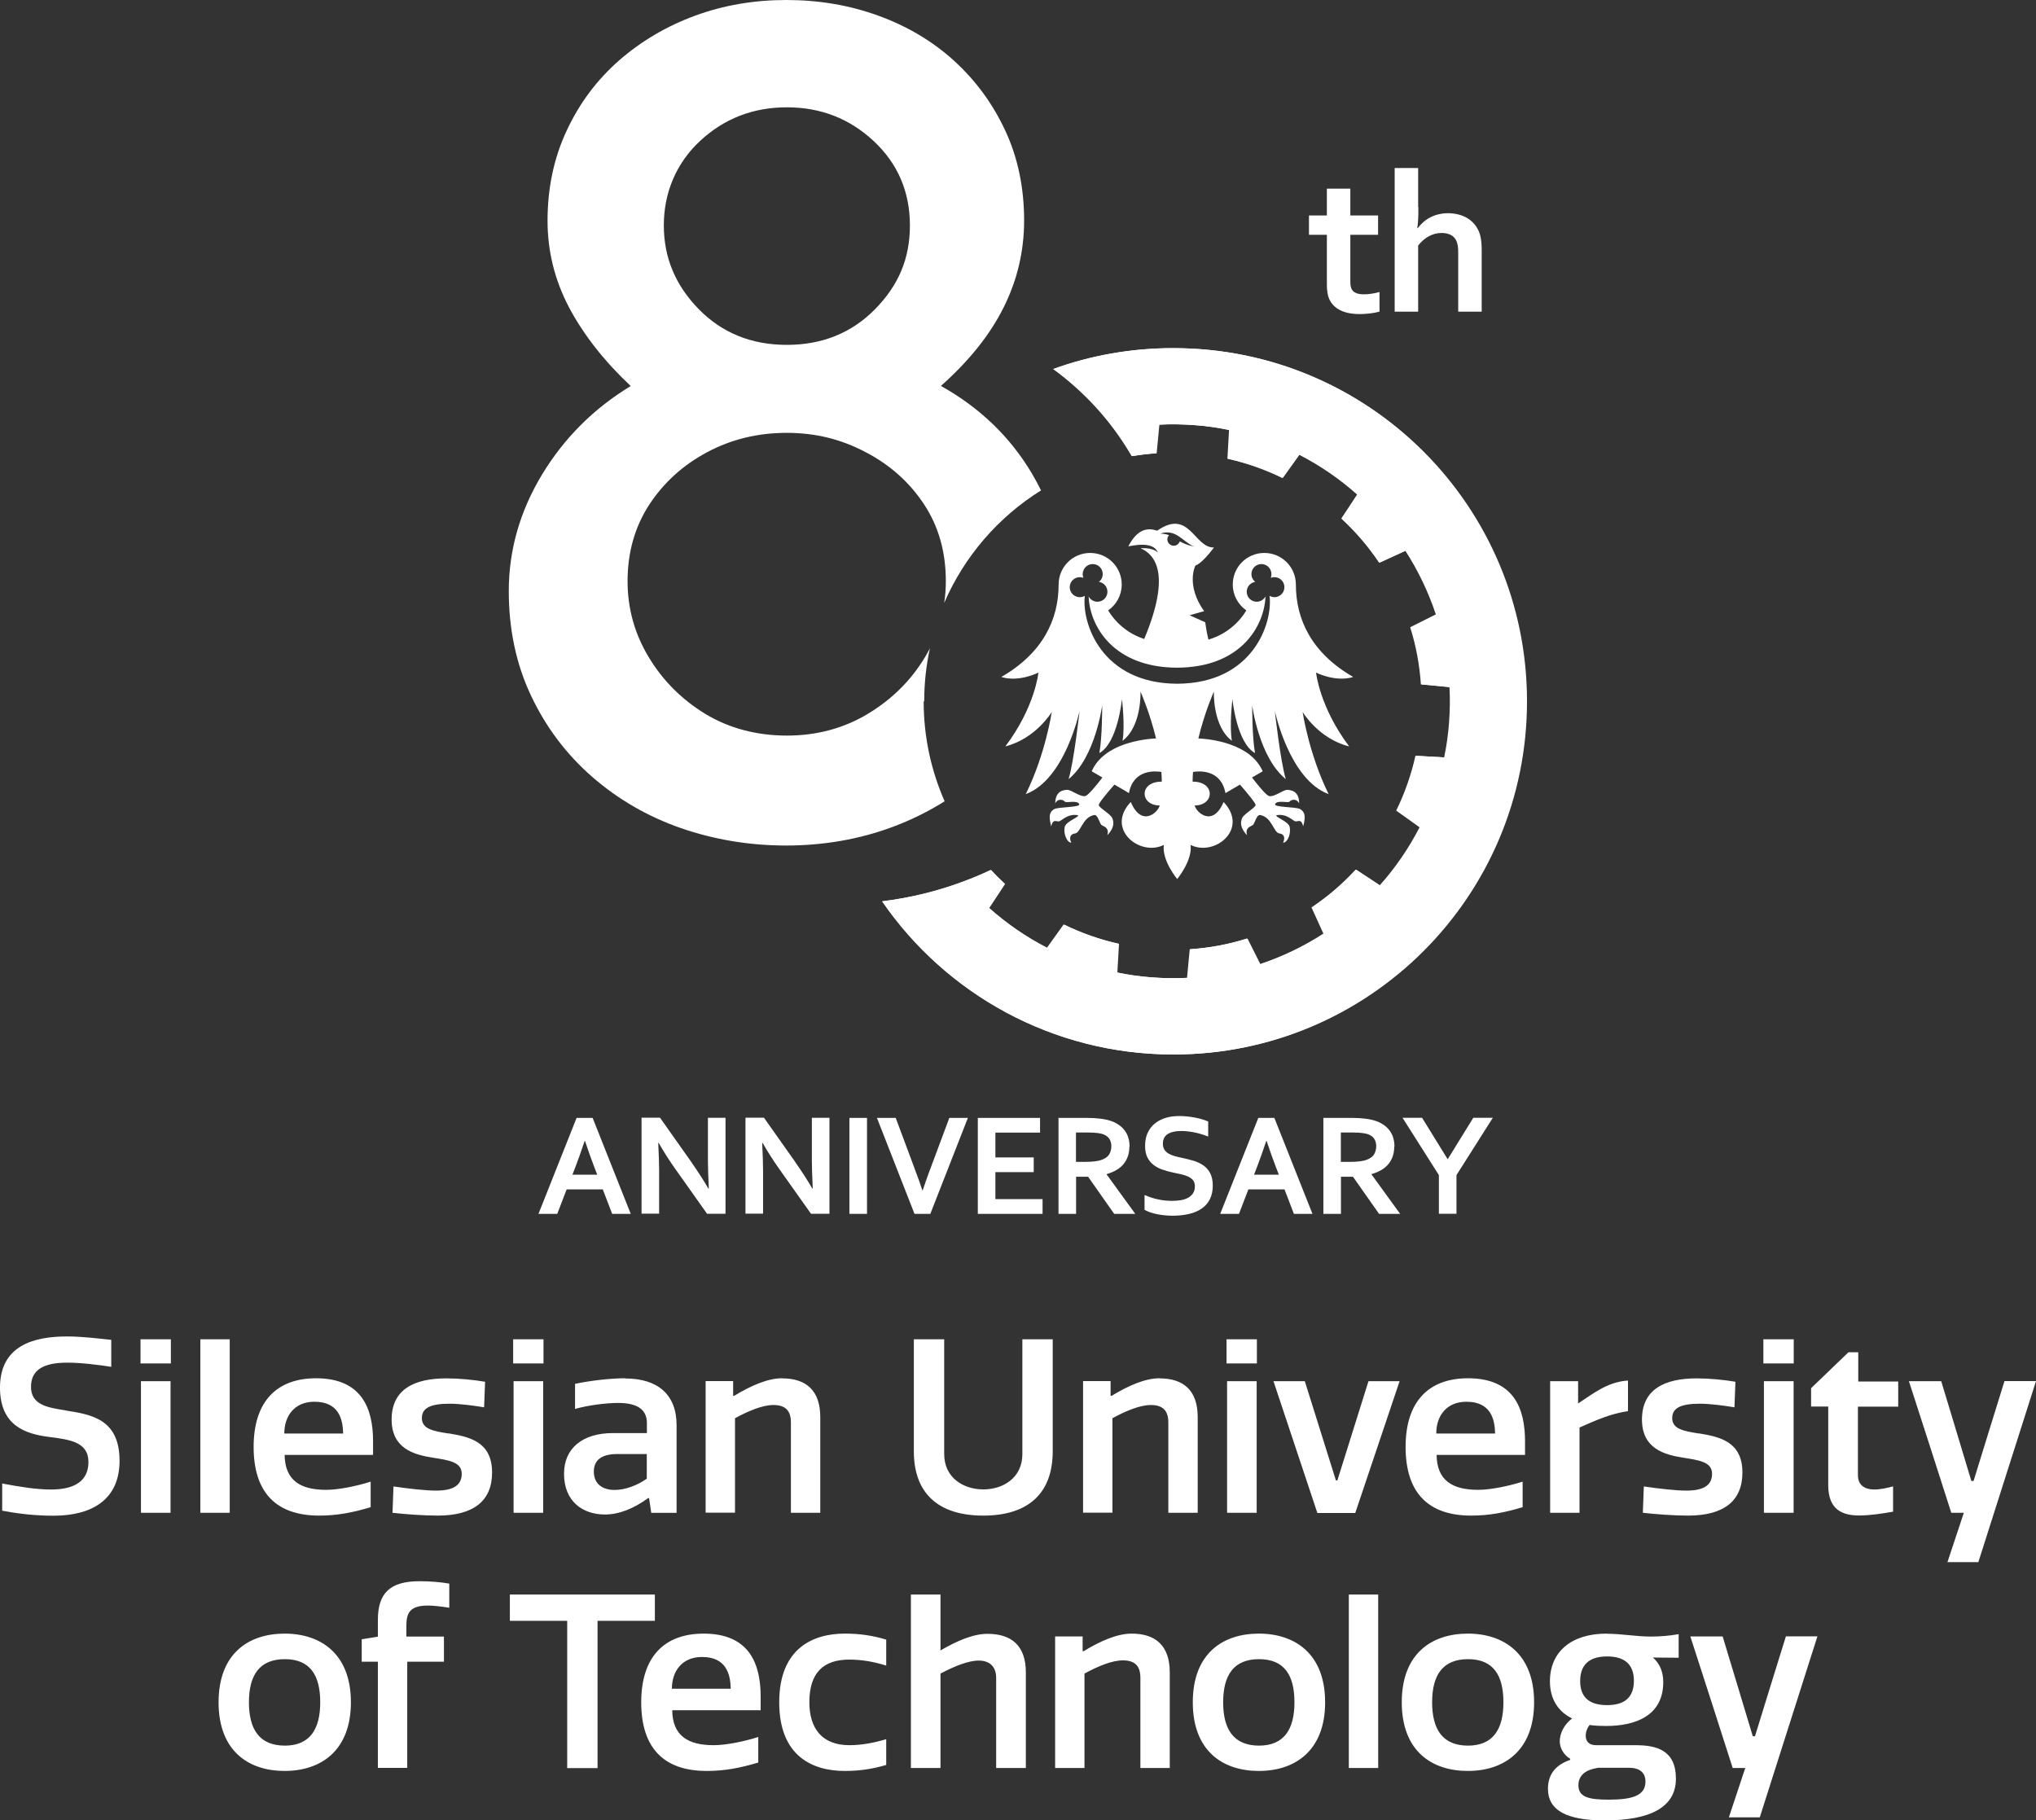 <?xml version="1.0" encoding="UTF-8"?>
<svg xmlns="http://www.w3.org/2000/svg" id="Warstwa_2" data-name="Warstwa 2" viewBox="0 0 186.48 166.74">
  <rect x="0" y="0" width="186.48" height="166.74" fill="#333333" stroke="none"/>
  <defs>
    <style>
      .cls-1 {
        fill: #fff;
      }
    </style>
  </defs>
  <g id="Warstwa_1-2" data-name="Warstwa 1">
    <g>
      <g>
        <path class="cls-1" d="M107.48,31.89c-3.85,0-7.55.67-10.97,1.91,2.88,2.11,5.23,4.68,7.04,7.71.06.09.11.18.16.27.74-.12,1.48-.21,2.23-.26l.25-2.62c1.07-.06,2.14-.04,3.24.04,1.09.08,2.16.23,3.2.45l-.15,2.63c1.76.39,3.45.99,5.02,1.76l1.53-2.14c1.94,1,3.73,2.23,5.33,3.66l-1.45,2.2c1.31,1.21,2.47,2.56,3.46,4.04l2.4-1.1c1.17,1.81,2.11,3.77,2.8,5.84l-2.35,1.18c.53,1.67.86,3.43.98,5.23l2.62.25c.06,1.07.04,2.14-.04,3.24-.08,1.09-.23,2.16-.45,3.2l-2.63-.15c-.39,1.76-.99,3.45-1.76,5.02l2.14,1.53c-1,1.94-2.23,3.73-3.66,5.33l-2.2-1.45c-1.21,1.31-2.56,2.47-4.04,3.46l1.09,2.4c-1.8,1.17-3.76,2.11-5.83,2.8l-1.18-2.35c-1.67.53-3.43.86-5.23.98l-.25,2.62c-1.07.06-2.14.04-3.24-.04-1.09-.08-2.16-.23-3.2-.45l.15-2.63c-1.76-.39-3.45-.99-5.02-1.76l-1.53,2.14c-1.94-1-3.73-2.23-5.33-3.66l1.45-2.2c-.44-.41-.88-.84-1.28-1.28-.82.39-1.66.74-2.52,1.06-2.37.89-4.85,1.49-7.42,1.81,5.83,8.47,15.6,14.03,26.67,14.03,17.87,0,32.35-14.48,32.35-32.35s-14.48-32.35-32.35-32.35Z"></path>
        <g>
          <path class="cls-1" d="M126.36,28.54c-.24.07-.53.13-.87.17-.34.04-.65.06-.94.06-.74,0-1.34-.12-1.81-.36s-.8-.58-1-1.03c-.14-.32-.21-.76-.21-1.31v-4.56h-1.64v-1.77h1.64v-2.46h2.15v2.46h2.54v1.77h-2.54v4.28c0,.34.05.59.15.75.18.28.54.42,1.08.42.25,0,.5-.02.74-.06.25-.04.48-.09.7-.15v1.78Z"></path>
          <path class="cls-1" d="M129.91,18.98c0,.45,0,.83-.02,1.12-.02.29-.04.56-.08.8h.04c.13-.17.28-.34.47-.51.18-.17.39-.32.61-.44s.47-.23.75-.3.59-.12.93-.12c.29,0,.57.03.85.09.28.06.53.15.77.27.24.12.46.28.65.47.2.19.36.42.5.69.12.23.2.49.25.78.05.29.08.64.08,1.06v5.66h-2.15v-5.37c0-.27-.01-.5-.04-.67s-.07-.32-.13-.45c-.13-.27-.31-.45-.55-.56-.24-.11-.51-.16-.81-.16-.42,0-.8.11-1.16.3s-.68.48-.98.85v6.06h-2.15v-13.16h2.15v3.59Z"></path>
        </g>
        <g>
          <path class="cls-1" d="M55.21,108.95h-3.31l-.86,2.24h-1.72l3.49-8.79h1.47l3.49,8.79h-1.7l-.86-2.24ZM53.55,104.51c-.31.92-.58,1.69-.82,2.31l-.3.78h2.27l-.3-.78c-.24-.62-.51-1.39-.82-2.31h-.03Z"></path>
          <path class="cls-1" d="M63.34,106.48c.63.9,1.14,1.7,1.54,2.39h.04c-.05-1.14-.08-1.98-.08-2.5v-3.98h1.61v8.79h-1.69l-2.87-4.05c-.5-.7-1.03-1.51-1.56-2.44h-.04c.05,1.08.08,1.91.08,2.5v3.98h-1.61v-8.79h1.69l2.89,4.09Z"></path>
          <path class="cls-1" d="M72.86,106.48c.63.9,1.14,1.7,1.54,2.39h.04c-.05-1.14-.08-1.98-.08-2.5v-3.98h1.61v8.79h-1.69l-2.87-4.05c-.5-.7-1.03-1.51-1.56-2.44h-.04c.05,1.08.08,1.91.08,2.5v3.98h-1.61v-8.79h1.69l2.89,4.09Z"></path>
          <path class="cls-1" d="M77.8,111.19v-8.79h1.61v8.79h-1.61Z"></path>
          <path class="cls-1" d="M84.51,109.04c.16-.48.28-.82.35-1.02s.22-.62.46-1.25l1.63-4.37h1.7l-3.44,8.79h-1.45l-3.44-8.79h1.72l1.63,4.37c.23.63.38,1.05.46,1.25s.19.54.35,1.02h.03Z"></path>
          <path class="cls-1" d="M91.17,109.84h4.32v1.35h-5.93v-8.79h5.7v1.35h-4.09v2.27h3.51v1.35h-3.51v2.48Z"></path>
          <path class="cls-1" d="M103.44,105.04c0,.61-.17,1.13-.51,1.56s-.86.74-1.57.95v.03l2.62,3.61h-1.93l-2.39-3.4h-1.1v3.4h-1.61v-8.79h2.67c.44,0,.85.03,1.24.08.38.05.71.13.98.23.52.2.92.49,1.2.88s.42.88.42,1.46ZM99.34,106.43c.37,0,.68-.02.94-.05.26-.03.47-.08.65-.15.32-.12.55-.29.67-.5s.19-.46.19-.73c0-.24-.05-.45-.15-.63-.1-.18-.27-.33-.5-.43-.15-.07-.35-.12-.58-.15-.23-.03-.52-.05-.86-.05h-1.15v2.69h.8Z"></path>
          <path class="cls-1" d="M109.44,108.66c0-.22-.05-.4-.16-.54-.11-.14-.26-.25-.45-.34-.19-.09-.4-.16-.63-.21s-.48-.11-.74-.16c-.34-.07-.67-.16-.98-.27-.31-.1-.58-.25-.82-.43-.24-.18-.42-.41-.57-.69-.14-.28-.21-.63-.21-1.05,0-.47.08-.87.24-1.21.16-.34.38-.63.66-.85.28-.23.6-.39.98-.51s.8-.17,1.27-.17.94.05,1.41.14c.47.09.88.21,1.22.36v1.38c-.46-.18-.89-.31-1.31-.39-.42-.08-.81-.12-1.18-.12-.53,0-.94.1-1.23.29s-.43.48-.43.87c0,.22.05.41.14.55.09.14.22.26.38.36.16.09.35.17.56.23s.43.11.67.16c.37.08.73.17,1.07.27s.64.25.9.43c.26.18.47.42.62.72.15.29.23.67.23,1.13s-.09.88-.26,1.23-.42.63-.75.86c-.32.23-.71.39-1.17.5s-.96.16-1.51.16c-.48,0-.95-.05-1.41-.14-.46-.09-.85-.23-1.15-.4v-1.36c.43.19.86.33,1.27.41.41.09.84.13,1.28.13.25,0,.5-.02.75-.06s.47-.11.66-.21c.2-.1.35-.24.47-.41.12-.17.18-.39.18-.64Z"></path>
          <path class="cls-1" d="M117.65,108.95h-3.31l-.86,2.24h-1.72l3.49-8.79h1.47l3.49,8.79h-1.7l-.86-2.24ZM115.98,104.51c-.31.92-.58,1.69-.82,2.31l-.3.78h2.27l-.3-.78c-.24-.62-.51-1.39-.82-2.31h-.03Z"></path>
          <path class="cls-1" d="M127.7,105.04c0,.61-.17,1.13-.51,1.56s-.86.74-1.57.95v.03l2.62,3.61h-1.93l-2.39-3.4h-1.1v3.4h-1.61v-8.79h2.67c.44,0,.85.03,1.24.08.38.05.71.13.98.23.52.2.92.49,1.2.88s.42.88.42,1.46ZM123.6,106.43c.37,0,.68-.02.94-.05.26-.03.47-.08.65-.15.32-.12.55-.29.67-.5s.19-.46.19-.73c0-.24-.05-.45-.15-.63-.1-.18-.27-.33-.5-.43-.15-.07-.35-.12-.58-.15-.23-.03-.52-.05-.86-.05h-1.15v2.69h.8Z"></path>
          <path class="cls-1" d="M132.6,106.18l2.34-3.79h1.79l-3.33,5.25v3.54h-1.61v-3.54l-3.33-5.25h1.79l2.34,3.79h.02Z"></path>
        </g>
        <g>
          <path class="cls-1" d="M84.65,64.24c0-1.66.18-3.29.52-4.85-.14.27-.29.54-.45.81-1.29,2.14-3.04,3.87-5.25,5.2-2.21,1.32-4.67,1.98-7.4,1.98s-5.28-.66-7.46-1.98c-2.18-1.33-3.9-3.06-5.19-5.2-1.29-2.13-1.94-4.46-1.94-6.96,0-2.65.67-4.99,1.99-7.02,1.33-2.02,3.09-3.62,5.3-4.8,2.21-1.18,4.64-1.77,7.29-1.77s4.99.59,7.23,1.77c2.25,1.18,4.03,2.77,5.36,4.8,1.33,2.03,1.98,4.36,1.98,7.02,0,.68-.05,1.34-.15,1.99,1.84-4.27,4.96-7.87,8.87-10.31-.27-.54-.56-1.08-.88-1.62-1.99-3.32-4.75-5.97-8.29-7.95,2.58-2.29,4.49-4.68,5.74-7.18,1.25-2.5,1.88-5.16,1.88-7.96,0-3.02-.57-5.76-1.72-8.23-1.14-2.46-2.7-4.59-4.69-6.41-1.98-1.8-4.31-3.18-6.96-4.14-2.65-.96-5.45-1.43-8.4-1.43s-5.73.47-8.35,1.43c-2.61.96-4.93,2.32-6.96,4.09-2.02,1.77-3.63,3.9-4.8,6.41-1.18,2.5-1.77,5.27-1.77,8.29,0,2.8.66,5.45,1.98,7.96,1.33,2.5,3.21,4.9,5.64,7.18-3.4,2.06-6.1,4.77-8.13,8.12-2.02,3.35-3.04,6.91-3.04,10.66,0,3.54.69,6.74,2.05,9.61,1.36,2.87,3.22,5.34,5.58,7.4,2.36,2.06,5.06,3.63,8.12,4.7,3.06,1.06,6.28,1.6,9.67,1.6s6.72-.57,9.78-1.72c1.68-.63,3.25-1.41,4.72-2.33-1.23-2.8-1.92-5.89-1.92-9.15ZM64.11,12.92c2.21-2.06,4.87-3.09,7.96-3.09s5.74,1.03,7.95,3.09c2.21,2.06,3.32,4.65,3.32,7.73s-1.07,5.51-3.2,7.68c-2.14,2.17-4.83,3.26-8.07,3.26s-5.93-1.09-8.06-3.26c-2.14-2.18-3.21-4.73-3.21-7.68s1.1-5.67,3.31-7.73Z"></path>
          <path class="cls-1" d="M107.42,31.89c-3.85,0-7.55.67-10.97,1.91,2.88,2.11,5.23,4.68,7.04,7.71.06.09.11.18.16.27.74-.12,1.48-.21,2.23-.26l.25-2.62c1.07-.06,2.14-.04,3.24.04,1.09.08,2.16.23,3.2.45l-.15,2.63c1.76.39,3.45.99,5.02,1.76l1.53-2.14c1.94,1,3.73,2.23,5.33,3.66l-1.45,2.2c1.31,1.21,2.47,2.56,3.46,4.04l2.4-1.1c1.17,1.81,2.11,3.77,2.8,5.84l-2.35,1.18c.53,1.67.86,3.43.98,5.23l2.62.25c.06,1.07.04,2.14-.04,3.24-.08,1.09-.23,2.16-.45,3.2l-2.63-.15c-.39,1.76-.99,3.45-1.76,5.02l2.14,1.53c-1,1.94-2.23,3.73-3.66,5.33l-2.2-1.45c-1.21,1.31-2.56,2.47-4.04,3.46l1.09,2.4c-1.8,1.17-3.76,2.11-5.83,2.8l-1.18-2.35c-1.67.53-3.43.86-5.23.98l-.25,2.62c-1.07.06-2.14.04-3.24-.04-1.09-.08-2.16-.23-3.2-.45l.15-2.63c-1.76-.39-3.45-.99-5.02-1.76l-1.53,2.14c-1.94-1-3.73-2.23-5.33-3.66l1.45-2.2c-.44-.41-.88-.84-1.28-1.28-.82.39-1.66.74-2.52,1.06-2.37.89-4.85,1.49-7.42,1.81,5.83,8.47,15.6,14.03,26.67,14.03,17.87,0,32.35-14.48,32.35-32.35s-14.48-32.35-32.35-32.35Z"></path>
          <path class="cls-1" d="M116.98,54.67c-.25.07-.49.03-.7-.09.31,2.46-1.49,8.02-8.46,8.05-6.96-.03-8.76-5.59-8.46-8.05-.2.12-.45.16-.7.09-.49-.13-.78-.63-.65-1.12.13-.49.63-.78,1.12-.65.03,0,.07.02.1.03-.07-.18-.09-.38-.03-.58.13-.49.63-.78,1.12-.65.49.13.78.63.65,1.12-.05.2-.17.36-.32.48.03,0,.07.01.1.02.49.13.78.63.65,1.12-.13.49-.63.78-1.12.65-.25-.07-.45-.23-.57-.45.11,2.76,2.3,6.5,8.1,6.52,5.8-.02,7.98-3.76,8.1-6.52-.12.21-.32.38-.57.45-.49.13-.99-.16-1.12-.65-.13-.49.16-.99.65-1.12.03,0,.07-.02.1-.02-.15-.12-.26-.28-.32-.48-.13-.49.16-.99.65-1.12.49-.13.99.16,1.12.65.05.2.04.4-.03.58.03-.01.07-.02.1-.03.49-.13.99.16,1.12.65.13.49-.16.99-.65,1.12h0ZM109.38,50.07c-.62-.13-1.01-.31-1.32-.48-.08.23-.3.4-.55.4-.32,0-.59-.26-.59-.58,0-.15.06-.28.15-.39-.21-.08-.46-.13-.8-.14,1.45-.49,2.05.76,3.11,1.19h0ZM123.57,68.37c-2.72-3.62-3.03-6.76-3.03-6.76,0,0,1.8.91,3.4.4-3.77-2.17-5.25-5.23-5.25-8.47h0c0-1.6-1.29-2.89-2.89-2.89s-2.89,1.29-2.89,2.89c0,.98.49,1.85,1.24,2.37-.14.25-1.16,2-3.47,2.68-.19-.78-.29-1.59-.29-1.59l-1.43-.64s1.33-.39,1.33-.37c-1.72-2.42-.8-4.19-.8-4.19,0,0,.51-.07,1.7-1.65-1.81.06-2.24-3.61-5.2-1.54-.78-.25-1.74-.28-2.65,1.43.11.03,2.27-.6,2.71.58-.49-.52-1.6-.39-1.59-.4,1.29.55,2.86,2.28.34,8.31-2.19-.71-3.16-2.38-3.3-2.62.75-.52,1.24-1.39,1.24-2.37,0-1.6-1.29-2.89-2.89-2.89s-2.89,1.29-2.89,2.89h0c0,3.24-1.48,6.3-5.25,8.47,1.61.51,3.4-.4,3.4-.4,0,0-.3,3.14-3.03,6.76,2.81-.72,4.25-3.15,4.25-3.15,0,0-.56,3.83-2.38,7.52,3.61-1.33,4.93-7.63,4.93-7.63,0,0-.52,4.69-1.01,6.26,2.46-2,3.08-6.77,3.08-6.77,0,0,.01,2.97-.26,4.38,1.69-.93,2.07-4.94,2.07-4.94,0,0,.3,2.44.05,3.82,1.78-1.34,1.65-4.51,1.65-4.51,0,0,.84,1.88,1.42,4.29-1,.05-4.75.4-5.89,3.01,0,0,.43.25.98.57-.61.8-1.27,1.59-1.56,1.7-.5.1-1.3-.6-1.69-.57-.39.02-1.06.14-1.07,1.24.27-.52.77-.31.88-.16.11.15,1.14-.17,1.32.23.13.31-1.94.24-2.3.46-.36.23-.56.5-.27,1.57.17-.69.41-.44.68-.45.27,0,.75-.73,1.76-.57.21.16-1.07.55-1.2,1.07-.13.52.13,1.39.6,1.46-.27-.57.02-.81.32-.85.55-.04.68-1.48,1.76-1.69.36-.09.5.78.7.92.2.14.72.21.52.93.63-.66.62-1.17.46-1.56-.16-.39-1.15-.9-1.24-1.19-.05-.15.69-1.05,1.43-1.89.71.41,1.34.77,1.33.78.41-2.21,2.44-2.03,2.97-1.94.02.29.04.57.04.86,0,0-.02.02-.03.03-2.07,0-1.99,2.18-.16,2.18-.16.66-1.67,2.02-2.65-.32-2.36,2.49.85,5.04,3.03,3.93-.21,1.41,1.22,3.13,1.22,3.13,0,0,1.43-1.73,1.22-3.13,2.18,1.11,5.39-1.43,3.03-3.93-.98,2.34-2.5.98-2.65.32,1.83,0,1.91-2.18-.16-2.18,0,0-.02-.02-.03-.03,0-.29.02-.57.04-.86.53-.09,2.56-.27,2.97,1.94,0,0,.62-.37,1.33-.78.74.85,1.48,1.75,1.43,1.89-.1.29-1.08.8-1.24,1.19-.16.39-.17.9.46,1.56-.2-.71.32-.79.52-.93s.34-1.01.7-.92c1.08.21,1.21,1.64,1.76,1.69.3.03.58.27.32.85.48-.06.73-.94.6-1.46-.13-.52-1.4-.91-1.2-1.07,1.01-.16,1.49.56,1.76.57.27,0,.51-.24.68.45.29-1.06.08-1.34-.27-1.57-.36-.23-2.43-.15-2.3-.46.18-.41,1.2-.08,1.32-.23.11-.15.61-.36.88.16,0-1.1-.68-1.21-1.07-1.24-.39-.02-1.19.68-1.69.57-.28-.1-.94-.9-1.56-1.7.55-.32.98-.56.98-.57-1.14-2.61-4.89-2.96-5.89-3.01.58-2.42,1.42-4.29,1.42-4.29,0,0-.13,3.17,1.65,4.51-.24-1.38.05-3.82.05-3.82,0,0,.38,4.01,2.07,4.94-.27-1.42-.26-4.38-.26-4.38,0,0,.61,4.77,3.08,6.77-.49-1.57-1.01-6.26-1.01-6.26,0,0,1.32,6.3,4.93,7.63-1.82-3.69-2.38-7.52-2.38-7.52,0,0,1.43,2.43,4.25,3.15h0Z"></path>
        </g>
      </g>
      <g>
        <path class="cls-1" d="M93.64,133.19c0,2.19-1.77,3.24-3.58,3.24s-3.58-1.06-3.58-3.24v-10.51h-2.78v10.26c0,3.84,2.23,5.89,6.36,5.89s6.36-2.05,6.36-5.89v-10.26h-2.78v10.51h0ZM131.55,131.31c0-1.61.93-2.91,2.76-2.91,2.23,0,2.6,1.59,2.63,2.91h-5.39ZM134.46,126.25c-3.58,0-5.72,2.1-5.72,6.29s2.07,6.29,6,6.29c1.7,0,3.11-.29,4.72-.77v-2.34c-1.32.42-2.96.75-4.08.75-2.38,0-3.77-.88-3.8-3.2h8.1v-1.24c0-3-1.01-5.78-5.23-5.78h0ZM112.34,124.89h2.78v-2.21h-2.78v2.21h0ZM106.22,126.25c-1.35,0-2.87.68-4.41,1.61h-.09v-1.35h-2.52v12.05h2.69v-8.65c1.21-.66,2.52-1.21,3.51-1.21,1.17,0,1.61.57,1.61,1.61v8.26h2.69v-8.76c0-2.45-1.3-3.55-3.49-3.55h0ZM112.39,138.57h2.71v-12.05h-2.71v12.05h0ZM122.49,135.61h-.13l-2.85-9.09h-2.87l4.02,12.07h3.47l4.06-12.07h-2.85l-2.85,9.09h0ZM144.54,126.52h-2.56v12.05h2.69v-7.81c1.61-.71,2.85-1.26,4.44-1.5v-2.8c-1.9.11-3.27,1.26-4.57,2.1v-2.03h0ZM183.59,126.52c-.95,3.02-1.88,6.09-2.83,9.14h-.2c-.93-3.05-1.83-6.11-2.76-9.14h-2.96c1.3,4.02,2.6,8.03,3.88,12.05h1.15l-1.5,4.52h2.83l5.28-16.58h-2.89ZM161.51,124.89h2.78v-2.21h-2.78v2.21h0ZM161.56,138.57h2.72v-12.05h-2.72v12.05h0ZM155.61,131.31c-1.43-.22-2.45-.42-2.45-1.41,0-.9.73-1.32,2.54-1.32.95,0,2.25.18,3.16.33l.09-2.34c-1.06-.18-2.38-.31-3.55-.31-2.89,0-5.01.97-5.01,3.77,0,2.65,2.03,3.22,3.75,3.49,1.52.24,2.67.4,2.67,1.48,0,1.02-.73,1.54-2.34,1.54-1.02,0-2.52-.18-3.91-.38l-.09,2.41c1.08.13,2.85.26,4.13.26,3.27,0,4.99-1.32,4.99-3.95,0-2.85-2.12-3.27-3.97-3.58h0ZM170.18,123.87h-.88l-3.42,3.29v1.68h1.57v7.2c0,2.3,1.35,2.78,2.85,2.78.93,0,2.16-.18,3.09-.35v-2.32c-.53.15-1.17.29-1.72.29-.77,0-1.5-.31-1.5-1.32v-6.27h3.69v-2.3h-3.66v-2.67h0ZM18.35,138.57h2.69v-15.89h-2.69v15.89h0ZM12.87,124.89h2.78v-2.21h-2.78v2.21h0ZM6,129.19c-1.68-.26-3.16-.51-3.16-2.16,0-1.52,1.1-2.21,3.31-2.21,1.39,0,2.94.22,4.04.38v-2.47c-1.28-.13-2.63-.31-4.08-.31-3.02,0-6.11.84-6.11,4.68,0,3.49,2.32,4.24,4.46,4.52,1.88.24,3.64.44,3.64,2.3,0,1.68-1.19,2.52-3.42,2.52-1.35,0-2.83-.24-4.48-.55v2.49c1.37.26,2.94.46,4.7.46,3.58,0,6.05-1.52,6.05-5.03,0-3.86-2.63-4.24-4.94-4.61h0ZM12.91,138.57h2.71v-12.05h-2.71v12.05h0ZM71.65,126.25c-1.35,0-2.87.68-4.41,1.61h-.09v-1.35h-2.52v12.05h2.69v-8.65c1.21-.66,2.52-1.21,3.51-1.21,1.17,0,1.61.57,1.61,1.61v8.26h2.69v-8.76c0-2.45-1.3-3.55-3.49-3.55h0ZM26.04,131.31c0-1.61.93-2.91,2.76-2.91,2.23,0,2.6,1.59,2.63,2.91h-5.39ZM28.95,126.25c-3.58,0-5.72,2.1-5.72,6.29s2.08,6.29,6,6.29c1.7,0,3.11-.29,4.72-.77v-2.34c-1.32.42-2.96.75-4.08.75-2.38,0-3.77-.88-3.8-3.2h8.1v-1.24c0-3-1.02-5.78-5.23-5.78h0ZM47.04,138.57h2.71v-12.05h-2.71v12.05h0ZM47,124.89h2.78v-2.21h-2.78v2.21h0ZM41.09,131.31c-1.43-.22-2.45-.42-2.45-1.41,0-.9.73-1.32,2.54-1.32.95,0,2.25.18,3.16.33l.09-2.34c-1.06-.18-2.38-.31-3.55-.31-2.89,0-5.01.97-5.01,3.77,0,2.65,2.03,3.22,3.75,3.49,1.52.24,2.67.4,2.67,1.48,0,1.02-.73,1.54-2.34,1.54-1.02,0-2.52-.18-3.91-.38l-.09,2.41c1.08.13,2.85.26,4.13.26,3.27,0,4.99-1.32,4.99-3.95,0-2.85-2.12-3.27-3.97-3.58h0ZM59.25,135.44c-.79.57-1.92,1.04-2.96,1.04-1.1,0-1.9-.55-1.9-1.68,0-1.04.68-1.61,2.16-1.61h2.69v2.25h0ZM57.26,126.25c-1.28,0-3.11.2-4.59.51v2.3c1.21-.35,2.91-.55,3.95-.55,1.96,0,2.63.75,2.63,1.85v.91h-3.09c-2.83,0-4.5,1.41-4.5,3.73,0,2.52,1.7,3.73,3.75,3.73,1.3,0,2.65-.55,3.95-1.5h.09l.2,1.35h2.32v-8.03c0-2.85-1.77-4.28-4.7-4.28h0Z"></path>
        <path class="cls-1" d="M115.32,159.9c-2.32,0-3.29-1.48-3.29-3.97s.97-3.95,3.29-3.95,3.24,1.48,3.24,3.95-.95,3.97-3.24,3.97h0ZM115.3,149.64c-3.31,0-6.05,1.83-6.05,6.29s2.74,6.29,6.05,6.29,6.07-1.85,6.07-6.29-2.76-6.29-6.07-6.29h0ZM90.44,149.66c-1.3,0-2.78.64-4.3,1.52v-5.12h-2.71v15.89h2.71v-8.65c1.26-.66,2.52-1.19,3.51-1.19s1.59.55,1.59,1.59v8.25h2.72v-8.76c0-2.45-1.32-3.53-3.51-3.53h0ZM103.66,149.64c-1.35,0-2.87.68-4.41,1.61h-.09v-1.35h-2.52v12.05h2.69v-8.65c1.21-.66,2.52-1.21,3.51-1.21,1.17,0,1.61.57,1.61,1.61v8.25h2.69v-8.76c0-2.45-1.3-3.55-3.49-3.55h0ZM134.46,159.9c-2.32,0-3.29-1.48-3.29-3.97s.97-3.95,3.29-3.95,3.24,1.48,3.24,3.95-.95,3.97-3.24,3.97h0ZM134.44,149.64c-3.31,0-6.05,1.83-6.05,6.29s2.74,6.29,6.05,6.29,6.07-1.85,6.07-6.29-2.76-6.29-6.07-6.29h0ZM163.57,149.9c-.95,3.02-1.88,6.09-2.83,9.14h-.2c-.93-3.05-1.83-6.11-2.76-9.14h-2.96c1.3,4.02,2.6,8.03,3.88,12.05h1.15l-1.5,4.52h2.83l5.28-16.58h-2.89ZM147.2,156.19c-1.77,0-2.47-.84-2.47-2.21s.71-2.25,2.47-2.25,2.45.88,2.45,2.23c0,1.41-.73,2.23-2.45,2.23h0ZM146.34,161.93h2.87c.93,0,1.5.42,1.5,1.26,0,1.28-1.17,1.66-3.38,1.66-1.83,0-2.76-.24-2.76-1.32,0-.95.71-1.43,1.77-1.59h0ZM147.15,149.64c-3.22,0-5.19,1.66-5.19,4.37,0,1.66.79,2.8,2.03,3.4-.75.57-1.13,1.39-1.13,2.1,0,.55.31,1.21.95,1.59v.11c-1.57.53-2.03,1.57-2.03,2.65,0,1.92,1.63,2.89,5.19,2.89,4.15,0,6.53-1.19,6.53-3.82s-1.79-3.07-3.71-3.07h-3.6c-.68,0-.95-.38-.95-.86,0-.4.15-.73.35-.99.49.07,1.02.09,1.52.09,2.63,0,5.23-.9,5.23-4.02,0-.97-.35-1.74-.95-2.25.82,0,1.66.02,2.36.02v-2.16c-.82.15-1.72.22-2.58.22-1.28,0-2.67-.26-4.04-.26h0ZM123.54,161.95h2.69v-15.89h-2.69v15.89h0ZM71.37,155.93c0,4.97,3.09,6.29,6,6.29,1.37,0,2.54-.18,3.8-.55v-2.36c-1.1.33-2.23.55-3.38.55-2.56,0-3.66-1.61-3.66-3.93,0-2.72,1.3-3.91,3.66-3.91,1.15,0,2.27.2,3.38.55v-2.38c-1.26-.38-2.43-.55-3.8-.55-2.91,0-6,1.35-6,6.29h0ZM59.99,146.06h-13.29v2.41h5.25v13.49h2.78v-13.49h5.25v-2.41h0ZM26.09,159.9c-2.32,0-3.29-1.48-3.29-3.97s.97-3.95,3.29-3.95,3.24,1.48,3.24,3.95-.95,3.97-3.24,3.97h0ZM26.07,149.64c-3.31,0-6.05,1.83-6.05,6.29s2.74,6.29,6.05,6.29,6.07-1.85,6.07-6.29-2.76-6.29-6.07-6.29h0ZM34.61,148.4v1.52l-1.48.24v2.05h1.48v9.73h2.69v-9.73h3.36v-2.3h-3.44v-.99c0-1.17.31-1.85,1.99-1.85.44,0,1.13.07,1.94.2v-2.21c-.71-.13-1.74-.22-2.72-.22-2.72,0-3.82,1.1-3.82,3.55h0ZM61.54,154.69c0-1.61.93-2.91,2.76-2.91,2.23,0,2.6,1.59,2.63,2.91h-5.39ZM64.45,149.64c-3.58,0-5.72,2.1-5.72,6.29s2.07,6.29,6,6.29c1.7,0,3.11-.29,4.72-.77v-2.34c-1.32.42-2.96.75-4.08.75-2.38,0-3.77-.88-3.8-3.2h8.1v-1.24c0-3-1.02-5.78-5.23-5.78h0Z"></path>
      </g>
    </g>
  </g>
</svg>
